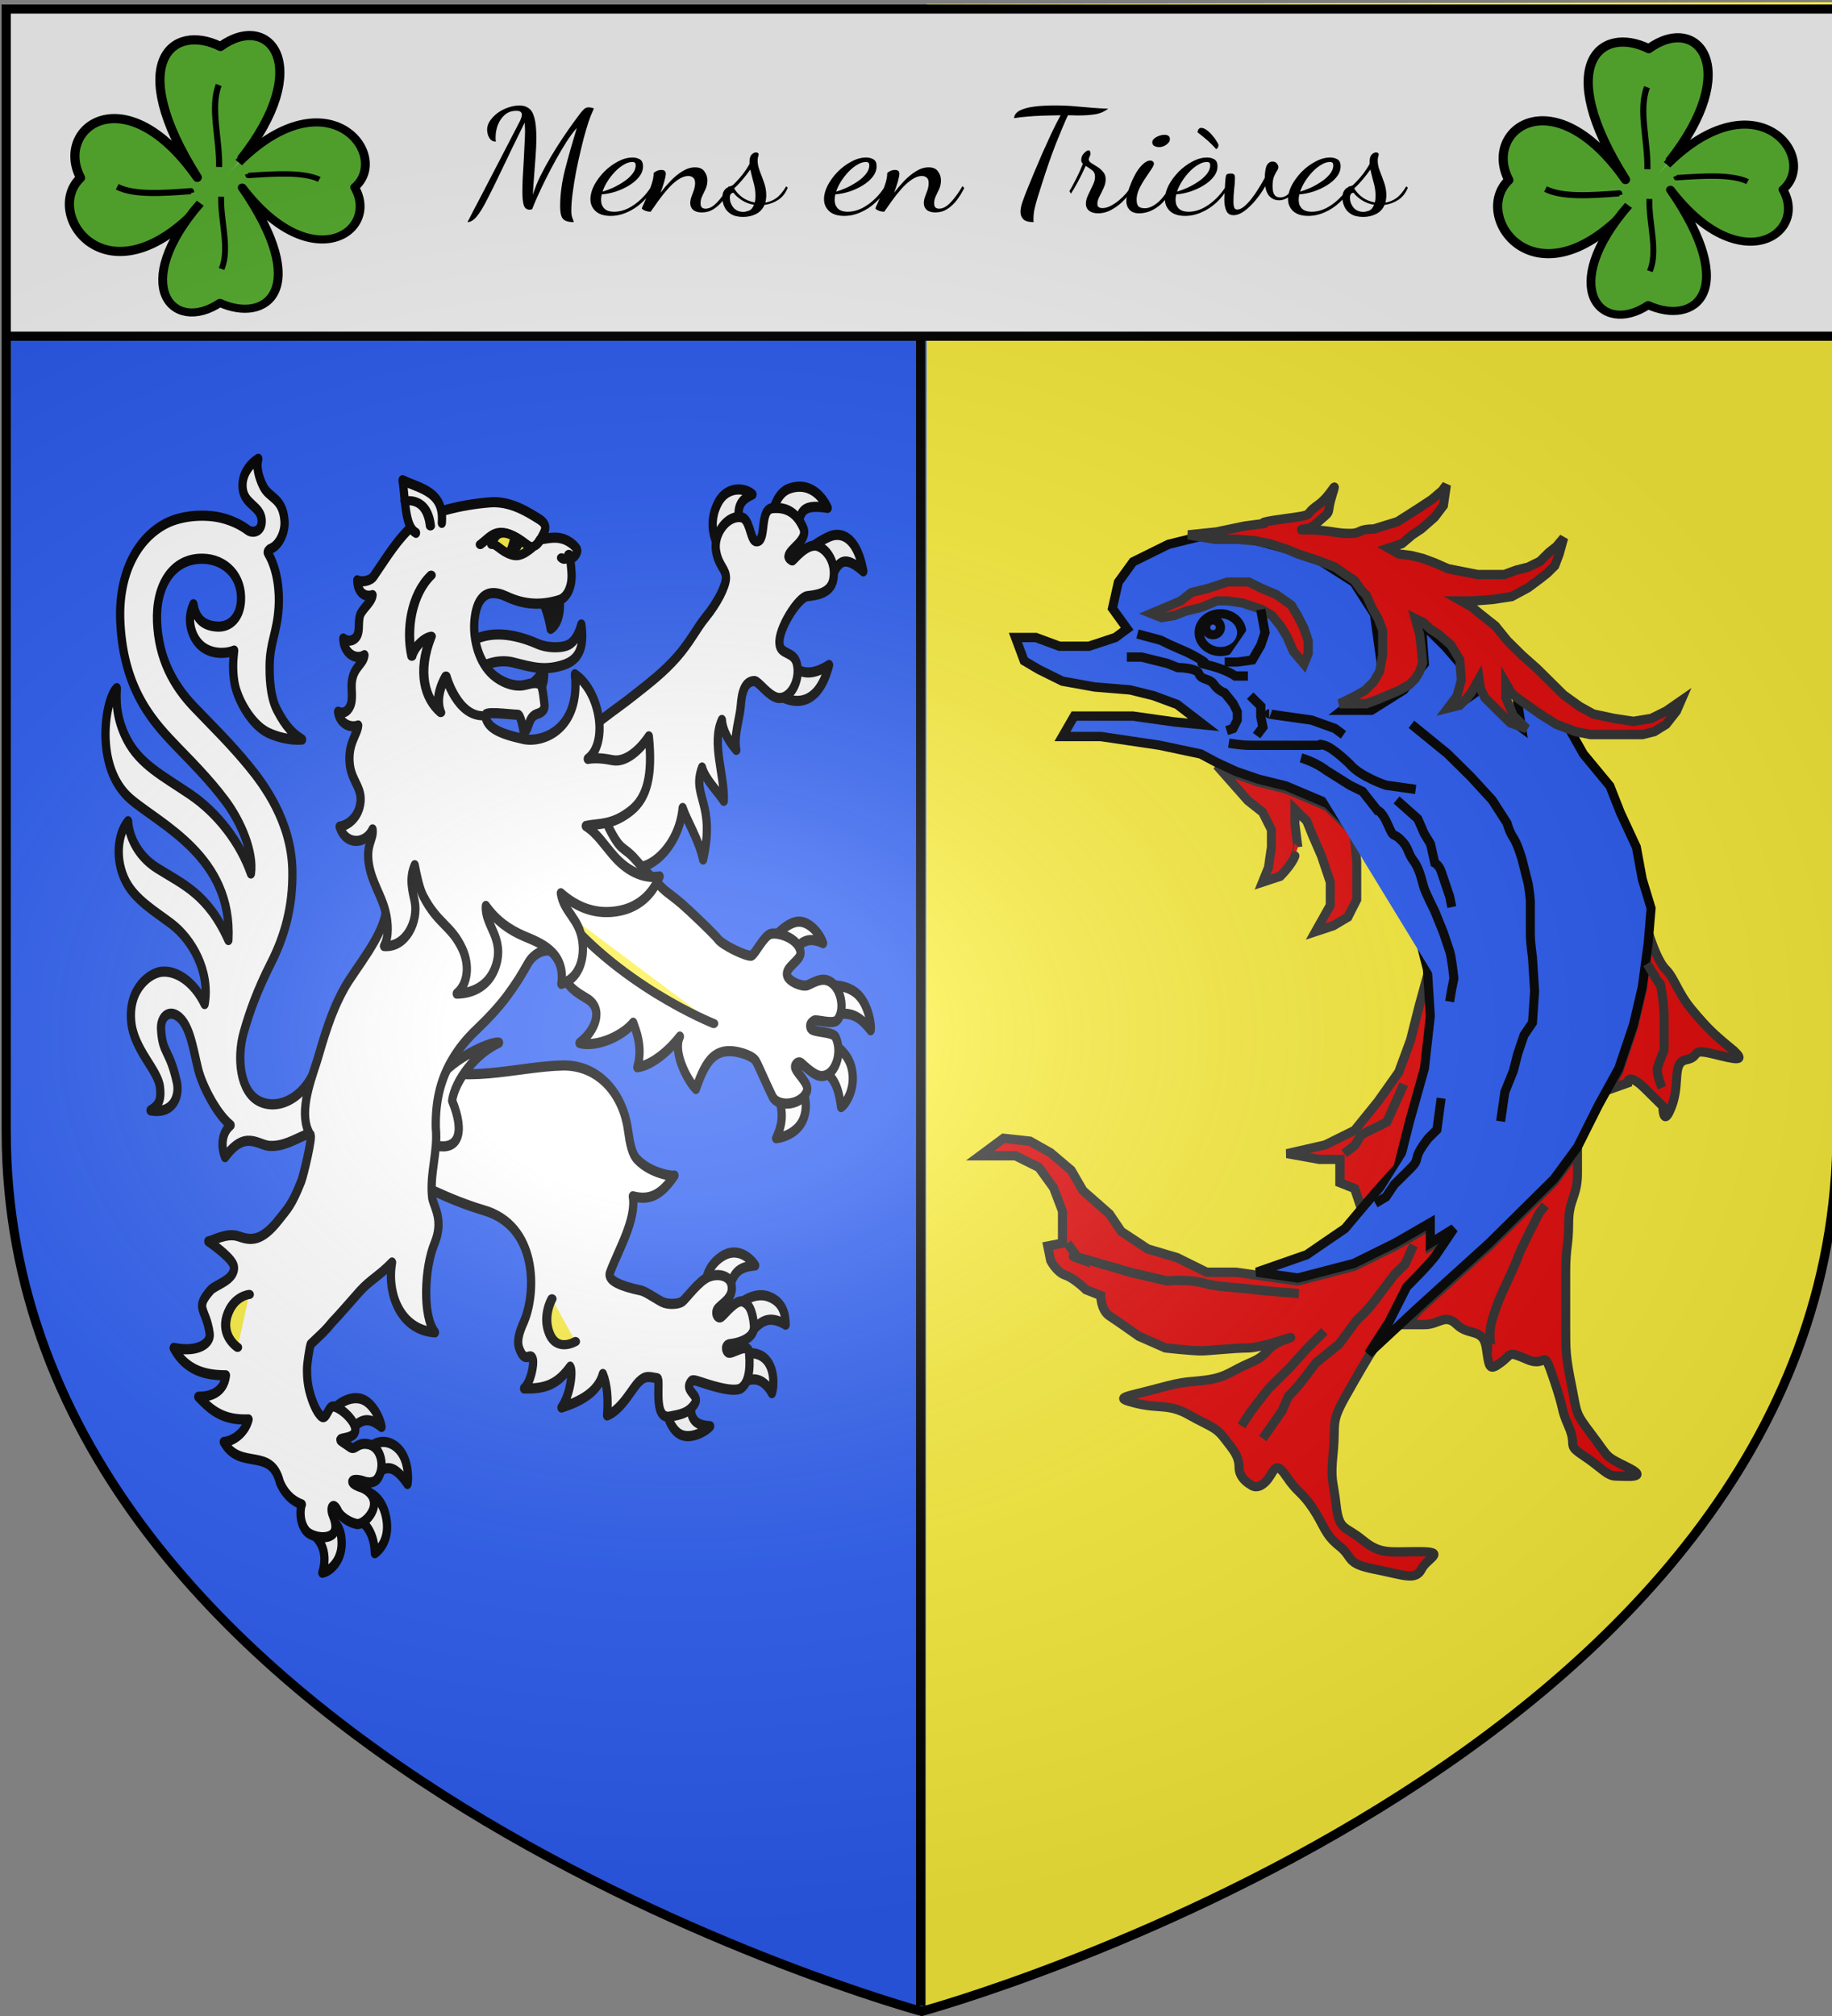 <svg xmlns="http://www.w3.org/2000/svg" xmlns:xlink="http://www.w3.org/1999/xlink" width="600" height="660"><rect width="100%" height="100%" fill="#808080" stroke="none"/><radialGradient id="c" cx="221.445" cy="226.331" r="300" gradientTransform="matrix(1.354 0 0 .977 -76.668 117.793)" gradientUnits="userSpaceOnUse"><stop offset="0" stop-color="#fff" stop-opacity=".314"/><stop offset=".19" stop-color="#fff" stop-opacity=".251"/><stop offset=".6" stop-color="#6b6b6b" stop-opacity=".125"/><stop offset="1" stop-opacity=".125"/></radialGradient><path fill="#2b5df2" fill-rule="evenodd" d="M299.157 658.49s295.638-81.384 295.638-288.214V2.938H3.518v367.338c0 206.83 295.639 288.214 295.639 288.214"/><path fill="#fcef3c" fill-rule="evenodd" d="M303.18 658.114s297.216-80.743 297.216-285.945V.722l-296.88.608z"/><path fill="none" stroke="#000" stroke-width="3.013" d="M303.296 657.544V3.268" transform="matrix(.991 0 0 1 .942 -.835)"/><path fill="#fafafa" d="M.724 2.172h601.012v107.893H.724z"/><path fill="none" stroke="#000" stroke-width="3" d="M.724 110.065H602.46"/><g stroke="#000" stroke-linecap="round" stroke-linejoin="round" stroke-width="2.911"><g fill-rule="evenodd" stroke-width="5.226"><path fill="#fafafa" d="M46.888 258.055c-7.078.065-13.599 6.952-15.11 11.055 7.646-3.036 12.88-1.623 17.317 3.024l11.34-7.975s-6.04-5.277-12.124-6.036c-.475-.06-.951-.072-1.423-.068M25.6 290.817c-3.85.02-9.909.666-14.835 3.937C3.044 299.88.887 311.525 1.64 313.86c7.605-7.9 13.356-10.241 27.452-7.281l.325-15.57s-1.506-.205-3.817-.193m3.564 28.428s-12.373 3.953-15.372 13.77c-3.198 10.47 3.476 18.717 6.552 20.34 1.365-7.325 2.979-17.823 17.36-20.715zm18.091 19.982c-2.203 4.269-6.229 10.671-3.762 18.335 3.005 9.334 14.73 11.559 18.037 11.786-5.71-9.74-3.892-16.534.713-25.957zm280.884 163.746a15.6 15.6 0 0 0-3.18.244c-7.882 1.455-12.93 10.757-13.48 14.529 7.62-4.893 12.736-5.262 20.875 3.145 2.597-3.054 6.468-7.252 10.36-11.498-1.026-1.284-7.242-6.266-14.575-6.42m-17.048 22.471c-2.325-.113-4.979.34-7.655 1.784-9.978 5.386-8.907 18.203-8.398 19.806 8.852-10.468 14.745-10.386 22.302-2.066l1.514-16.512c-.882-1.093-3.886-2.823-7.763-3.012m10.44 25.491s-10.01 1.214-12.929 13.182c-2.914 11.955 5.023 17.39 7.116 18.51.317-9.19 4.884-16.844 15.833-19.264zm22.358 13.806c-2.403 1.735-7.358 4.31-7.133 13.262.242 9.628 8.592 14.262 12.232 14.653-3.36-9.012-.091-15.69 5.806-19.773zM88.099 428.099c-7.418.029-12.699 5.551-13.315 6.63 13.628.892 14.275 6.256 17.936 15.8 5.196-3.776 9.782-7.012 12.786-8.749.263-2.202-3.022-8.701-10.74-12.187-2.36-1.066-4.59-1.503-6.667-1.494m-16.613 21.964c-1.514-.029-3.057.118-4.612.532-11.38 3.032-11.214 11.699-11.377 14.582 12.6-6.127 17.23 0 24.528 6.054l6.129-15.846c-2.25-1.57-8.106-5.197-14.668-5.322m15.725 31.597s-9.972-4.101-17.26.054c-7.858 4.48-7.252 15.023-5.761 18.644 6.678-9.775 15.414-7.895 21.938-3.301zm27.964 20.279c2.052 12.811-3.03 14.862-11.883 15.41 3.004 2.757 13.064 7.347 19.726 3.83 7.318-3.865 9.182-15.335 8.455-15.626zM46.778 34.514c-10.48-.063-16.358 7.964-17.924 10.888 18.685-2.355 16.931 3.076 20.08 14.234l16.321-6.36c-1.317-5.857-3.645-15.368-12.185-17.827-2.26-.65-4.351-.923-6.292-.935m39.25 1.435c-3.52-.157-6.993.766-9.52 2.515 7.23 2.786 11.176 5.986 7.227 17.961l13.59 9.538c3.551-4.084 7.41-13.527.718-23.527-2.864-4.28-7.49-6.284-12.015-6.487M23.584 59.294c-6.25-.345-13.847 3.492-17.31 18.708 16.592-11.887 16.36-.032 24.316 8.09l11.473-18.466s-6.14-4.59-14.418-7.518a14.7 14.7 0 0 0-4.06-.814m32.307 61.502c-7.094 10.859-16.207 11.336-27.922 5.358 7.015 22.305 24.173 22.505 40.026 10.523z" transform="matrix(-.517 0 0 .637 285.989 137.356)"/><g fill="#fff"><path d="M382.331 373.3c7.442-.313 15.484-8.55 28.26 5.766 2.658-5.36 2.391-12.272-3.506-16.42 8.678-5.633 17.994-20.177 20.61-28.905 3.41-11.373 5.568-24.666 14.59-27.956 4.787-1.746 9.269 1.694 8.857 7.579-.895 12.774-5.323 10.026-10.015 27.27-1.762 6.475 1.716 16.632 16.694 14.39-6.34-2.925-6.675-6.79-5.99-11.897 1.187-8.867 16.617-19.251 18.23-33.818 1.899-17.133-12.1-24.843-19.046-25.505-9.301-.887-20.634 4.969-27.483 16.59-3.62-16.923 8.22-33.383 21.055-41.255 10.756-6.596 22.971-12.37 28.957-21.871 6.748-10.714 5.39-24.195-1.533-30.836-.353 6.408-4.84 17.17-18.278 24.061-16.312 8.365-32.082 13.165-45.254 37.003-2.764-42.649 42.968-59.271 61.969-72.475 23.582-16.388 15.88-52.096 8.722-56.971.414 5.98.662 15.342-6.463 26.414-8.242 12.808-22.652 18.614-40.04 28.182-17.292 9.515-31.648 24.716-38.456 40.667-1.877-10.766 6.095-26.36 16.136-37.28 10.4-11.312 22.825-21.228 29.89-27.218 14.075-11.931 34.578-28.447 36.706-64.66 1.501-25.47-11.172-43.305-28.939-50.749-10.42-4.366-25.695-5.02-36.214-2.66-5.277 1.183-10.538 3.003-15.478 5.973-3.479 2.09-9.48.804-8.876-5.267.711-7.154 10.925-7.681 12.013-16.065.898-6.916-4.36-12.476-9.922-15.227 1.392 4.237-.118 9.152-3.037 14.055-3.804 6.39-12.42 5.71-13.542 17.8-.556 6.048 3.478 12.866 9.2 14.558.679.415 1.817 1.33 1.333 1.993-6.316 8.668-7.458 20.135-6.818 28.087 1.068 13.28 5.66 17.962 5.72 30.26.019 3.833.013 14.887-4.598 22.174-5.685 8.982-10.55 12.54-15.968 15.37 7.643.48 15.814-1.293 21.532-3.512 10.571-4.102 19.542-17.162 21.326-25.82 1.187-5.765.92-11.154.162-16.404 5.175 1.75 14.186 2 20.49-2.176 6.472-4.288 10.056-13.553 5.296-21.632-1.644 8.188-7.116 11.158-15.33 11.484-7.818.31-14.066-4.572-14.748-13.062-1.006-12.513 9.632-21.63 24.255-21.804 19.372-.23 29.896 13.996 28.868 32.61-1.03 18.657-10.27 32.39-23.334 43.496-11.224 9.54-23.034 18.809-34.715 30.403-9.11 9.043-27.055 28.213-27.657 53.63-.446 18.835 5.032 34.066 13.603 47.789s13.649 25.155 17.305 35.796c4.395 12.79 2.336 30.244-10.051 35.14-12.83 5.07-30.249-2.613-36.431-19.352-2.2 12.232-5.199 37.534 7.187 36.586 7.5 2.583 14.255 6.03 22.756 5.672M196.103 331.946c-23.283-.01-37.716 15.536-40.7 32.882-1.28 7.444-2.49 12.539-5.97 15.47-8.537 7.187-22.259 8.708-23.537 8.229 8.199 9.77 15.452 13.04 26.388 10.668-2.278 12.027 8.787 26.947 14.502 39.262 1.93 4.158-7.766 7.089-19.418 9.089-3.792.65-11.23 5.321-14.874 6.337-3.774 1.052-9.474.685-11.663-.668-2.262-1.398-10.425-10.6-16.626-12.637-5.77-1.896-12.994-.81-14.336 3.891-2.138 7.5 7.833 10.5 9.162 13.151 1.286 2.564-.925 4.616-2.794 3.54-2.218-1.276-9.369-9.22-13.788-7.817-3.33 1.057-6.071 4.044-6.91 12.317-.71 7.013 10.763 9.154 15.102 9.486 3.532.27 3.072 3.767.944 4.431-2.29.715-12.296-5.279-12.865-.527s-1.313 15.107 4.964 18.742c4.936 2.858 23.49-2.569 25.616-3.104 2.53-.638 5.001-1.381 5.824-.62 5.597 5.175-5.853 7.023-1.976 11.828 4.12 5.107 10.075 5.577 15.566 6.481 11.284 1.86 5.56-19.523 8.055-19.654 5.384-.748 7.493-1.571 11.833 1.932s10.861 14.336 20 17.16c-.797-8.282-.141-15.731 2.657-21.297 3.175 9.505 14.617 14.216 26.237 17.245-5.816-6.797-7.405-19.13-5.544-21.012 7.639 8.509 14.82 11.606 29.25 11.193-4.296-3.19-6.492-12.498-5.543-15.116 1.455-4.017 4.603 2.978 8.472-5.183 2.439-5.144-1.496-11.345-3.127-14.55-7.478-14.703-8.609-48.746 25.932-56.785 18.786-4.372 47.174-15.288 49.631-18.378 19.585-24.63 1.505-45.442-8.6-57.384-25.563 12.2-62.48 1.808-91.864 1.398M83.904 147.11c.545 6.226 4.57 15.216 2.84 22.667 4.486-4.241 8.605-9.602 9.114-15.384 6.781 11.934-1.857 28.584-1.2 41.575 3.468-4.504 11.874-11.138 13.765-17.133 6.82 14.756-8.732 18.096-.653 47.27 2.81-10.534 9.948-19.245 12.95-26.467 2.303 20.05 21.567 33.29 32.422 29.968 24.89 32.457 54.863 19.82 53.416-15.485 0 0-23.528-52.048-29.613-56.539-6.607-4.876-15.012-9.279-24.598-15.397-10.819-6.906-19.698-12.45-28.088-20.212-8.39-7.761-12.429-14.725-17.924-20.174-7.736-7.673-12.874-16.193-13.038-20.15-.202-4.84 4.487-6.138 6.226-13.826 2.069-9.147-7.332-18.958-16.076-17.598-4.985.775-5.52 10.05-8.21 11.917-.635.44-1.395.593-2.37.308-5.112-1.495-.905-16.353-9.165-16.94-8.26-.588-14.843 1.925-19.307 10.025-3.589 6.512 8.85 10.954 9.318 14.78.105.857-1.698 2.1-2.571 2.079-.576-.014-9.467-9.6-16.424-7.281-5.42 1.807-11.3 8.162-9.446 16.976 1.603 7.621 11.693 8.165 16.537 8.683 5.745.614 18.588 17.01 17.551 24.397-.317 5.955-9.166 3.612-11.027 10.44-2.387 8.755 4.462 18.567 12.167 17.401 5.766-.872 11.957-8.378 14.579-8.623 6.355-.036 8.22 5.81 8.825 12.723" transform="matrix(-.517 0 0 .637 285.989 137.356)"/><path d="M237.044 320.237c15.17 5.7 28.04 19.75 29.703 29.85-8.741 17.425-2.974 25.216 9.52 23.13 10.195-1.695 10.212-9.836 7.526-19.229-2.396-8.38-6.042-14.04-13.804-20.033-10.136-7.826-28.588-14.485-32.945-13.718" transform="matrix(-.517 0 0 .637 285.989 137.356)"/><path d="M375.922 546.089c5.58-18.318 25.271-5.711 35.488-20.634-6.208-.403-13.619-4.9-15.697-11.57 16.194.485 23.507-4.59 31.83-11.659-6.52.039-16.144-1.588-17.51-11.004 7.798-.154 24.129-.222 33.104-14.12-15.834 2.643-23.538-2.616-22.809-7.163 2.157-13.442 10.013-12.719-.644-22.555-2.995-2.763-15.713-5.23-14.677-12.073.55-3.63 11.063-10.13 16.184-12.959-3.28-.36-11.593-4.683-19.184-2.562-7.59 2.12-14.357 3.064-25.693-8.743-5.212-5.452-7.78-6.892-14.027-19.677-1.256-2.57-7.769-24.285-5.592-23.888 7.418-10.166.504-25.852-4.219-37.517-4.6-12.443-8.67-25.015-17.657-38.043-6.903-10.007-25.298-27.111-26.286-40.506-1.291-17.362-1.62-35.897-.546-44.927 2.94-24.745 3.977-29.446-19.459-37.412-13.854-4.71-61.978-17.066-84.759 8.136-11.64 12.877-24.168 12.014-34.292 29.21s-10.353 11.724-19.122 19.929-16.707 14.572-19.218 16.2c-5.023 3.255-6.792 3.905-15.243 10.326-8.451 6.42-15.999 12.42-17.408 13.996-2.817 3.15-17.899 9.072-21.26 8.688-2.074-.237-7.977-10.423-12.405-11.247-5.55-1.033-18.62 2.881-18.775 9.934-.082 3.778 10.074 7.365 8.468 11.601-1.094 2.883-9.095 5.737-12.644 4.92-2.028-.466-7.881-3.868-12.687-2.578-8.98 2.412-11.717 15.377-6.396 20.43 2.705 2.568 13.235-.584 14.817.336 1.792 1.043 2.94 1.863 1.979 3.89-1.043 2.199-14.078 1.612-15.722 4.475-5.598 9.751 2.37 23.655 12.56 19.224 3.424-1.489 6.698-3.987 8.99-5.653 2.033-1.478 3.927.377 4.132 1.493.468 2.539-8.933 8.477-7.676 12.329 2.42 7.408 18.165 9.34 21.994 3.156 2.972-4.8 9.018-16.182 10.155-17.728.568-.772 1.451-2.503 8.496-4.388 17.577-4.23 23.447 3.423 29.831 18.287 5.722-4.834 14.75-19.112 10.134-26.93 6.532 6.91 17.523 14.78 26.97 15.77-3.804-10.48 1.098-19.305 2.608-22.895 6.037 6.26 22.337 12.927 34.007 10.435-10.038-6.285-15.766-17.636-4.527-22.934s14.103-8.351 16.684-18.306c2.58-9.954 15.505-6.837 20.41.193s6.87 9.629 12.56 16.033c6.123 6.89 14.358 13.669 19.744 17.836 6.085 4.709 11.748 9.867 16.861 17.312 6.55 9.537 9.636 20.33 9.294 33.453-1.494 12.645 4.15 23.826 2.258 36.145-1.135 4.678-7.466 11.45-1.348 23.441s7.835 36.76-.37 45.53c21.615-1.08 30.63-19.66 27.177-35.895 8.249 7.008 13.866 8.875 20.558 14.897 2.536 2.281 14.023 13.07 16.895 15.327 5.855 5.72 5.063 4.72 14.1 11.784.647 1.278 2.292 10.003 2.285 12.252-.002.65.356 5.85-1.49 11.82-1.632 5.28-4.657 11.193-7.759 13.108-3.193 1.97-4.086-5.846-7.76-5.216-4.862.833-14.758 8.121-13.438 12.81 1.284 4.562 12.62 2.841 8.445 5.151l-5.338 2.953c-3.282 1.816-4.358-2.616-11.303-1.545-8.534 1.315-10.823 11.85-6.16 17.555 3.067 3.754 9.627 1.383 9.627 1.383 7.288-1.682 9.789.936.595 3.321 0 0-8.872 2.485-7.764 9.52.755 4.799 7.398 9.867 11.014 9.256 4.8-.812 10.175-3.852 11.738-6.584 2.934-5.125 5.36-2.045 3.296 2.034-1.173 2.318-3.193 7.268.107 9.776 4.023 3.057 13.677 1.311 16.689-1.602 4.61-4.462 3.946-11.596 2.818-13.636 7.645-2.36 11.705-7.119 13.962-11.506" transform="matrix(-.517 0 0 .637 285.989 137.356)"/></g></g><path fill="#fcef3c" d="M-656.62 73.328s31.035-12.241 50.765-38.033m96.747 124.141s5.038.436 7.037 6.74c2.085 6.574-3.304 10.075-3.304 10.075m-99.877-15.424s3.148 5.412.759 11.115c-2.492 5.947-8.215 2.457-8.215 2.457" transform="matrix(-1.031 0 0 1.03 -443.239 259.557)"/><g fill-rule="evenodd" stroke-width="5.226"><path fill="#fafafa" d="M273.66 136.906c-8.25-2.07-16.208-4.053-22.756-8.231-6.099-3.892-15.296-5.364-22.744-3.856-11.98 2.426-19.722 4.497-31.895 1.303-10.251-2.69-13.308-9.414-11.365-20.786 2.137 6.624 5.754 9.822 9.21 10.82 4.448 1.282 12.387 1.294 18.594-.91 32.133-11.41 53.155-1.798 60.955 21.66" transform="matrix(-.517 0 0 .637 285.989 137.356)"/><path d="M199.118 91.339c-1.319 3.182-1.1 13.083 5.221 16.23 1.002-5.622 3.734-12.134 5.763-15.455zm9.597 36.752c-.803 3.456.182 7.853 1.768 10.547l7.609-1.748c-3.878-2.126-7.325-5.275-9.377-8.8" transform="matrix(-.517 0 0 .637 285.989 137.356)"/><g fill="#fff"><path d="M309.888 270.586c-3.195-4.782-2.704-11.997-.842-17.947 2.54-8.112 8.446-14.733 10.357-23.736 2.226-10.532-3.086-13.076-2.255-18.269 4.392 7.821 17.058 8.42 20.869-1.415-5.635-.797-10.727-4.54-12.543-9.818-3.27-9.503 4.798-12.79 6.102-21.995 1.54-10.86-4.896-15.591-5.307-20.189 5.4 1.648 11.955-1.382 12.738-7.06-2.867 1.064-5.806.325-7.614-2.833-2.168-3.787-.432-8.772-1.16-12.888-1.354-7.644-7.195-8.582-7.944-13.342 5.693 2.88 13.276-1.263 13.414-8.57-2.11 1.37-4.846 1.552-7.12.136-4.087-2.547-1.907-7.433-3.432-11.91-1.104-3.241-7.634-6.98-7.999-10.522 4.92 1.34 9.611-1.548 9.698-7.598-2.565 1.141-8.37.313-10.29-1.958-8.983-10.629-15.304-19.424-25.893-26.903-8.586-6.062-30.78-10.193-47.98-11.225-12.675-.762-23.441 4.718-31.218 8.704-6.778 3.474-2.548 6.991-.786 10.31-5.794-.714-10.743-1.708-16.223.423-3.162 1.23-7.285 3.912-6.951 5.69.193 1.029 2.444 4.37 4.366 3.148-.125 3.987-.918 6.251-.8 10.388.157 5.44 3.269 10.422 7.697 11.55 11.742 2.994 22.517 2.379 33.333-1.75 14.645-5.591 19.257 2.699 20.426 11.64 1.177 9.016-1.788 20.185-9.898 27.172-4.21 3.627-11.934 7.207-19.445 6.872-4.216-.188-8.286-2.287-11.981-.666-1.884.826-2.373 7.027-2.94 10.422-.444 2.65 1.593 4.105 4.408 4.79 6.524 1.585 4.833 8.395 8.725 9.48.26-1.78 1.989-8.936 3.59-8.982 6.44-.186 21.242-2.018 20.785.417-1.154 6.122-8.153 9.123-24.064 12.002-12.343 2.233-36.22-4.954-32.747-33.23-16.14 8.809-21.259 35.322-8.136 43.482-4.722-.644-9.944-.287-15.663.65-8.497 1.393-17.55-5.503-23.03-12.237-2.527 20.13 1.093 31.523 11.26 38.128 12.08 7.85 20.477 6.465 28.672 7.942-6.893 3.505-11.85 9.94-18.16 15.72-7.089 6.495-17.348 11.689-28.612 10.186 4.712 9.714 13.796 15.68 24.862 17.576 14.93 2.56 27.363-1.49 37.73-8.936-1.775 9.569-11.658 12.92-13.611 24.486-1.745 10.335 2.894 19.643 13.274 22.128-2.802-16.579 13.842-21.139 23.673-24.564 9.304-3.242 17.413-7.829 24.146-15.507.958 9.798-12.12 16.559-6.214 30.972 3.97 9.693 13.87 14.01 24.677 14.1-6.886-4.72-8.445-14.35-3.59-22.882 6.974-12.252 15.569-12.828 24.677-27.061 2.416-3.776 4.131-10.055 5.513-16.062 3.702 6.857 1.437 13.038.06 18.482-2.587 10.226 5.497 23.98 19.396 23.059" transform="matrix(-.517 0 0 .637 285.989 137.356)"/><path d="M273.277 53.096c-1.555-16.248 13.462-17.456 24.882-21.93-1.874 10.357-1.415 23.938-8.518 27.062" transform="matrix(-.517 0 0 .637 285.989 137.356)"/></g></g><path fill="#fff" d="M-558.575-92.725s-6.965-1.73-8.06 7.881m-43.977 9.063s.883 2.577 2.33 1.09m6.709-5.868c2.398 4.223 4.197 1.655 6.265.272 7.531-5.037 9.071-1.401 12.828 1.368m-1.492 54.405c8.76.685 12.392-12.602 12.392-12.602s3.963 6.388 1.672 11.596c4.917-4.262 7.618-12.777 3.005-24.251 2.859.539 5.693 4.232 6.162 6.35 1.86-8.272.232-19.584-6.137-25.748" transform="matrix(-1.031 0 0 1.03 -443.239 259.557)"/><path fill="#fcef3c" d="M-598.801-77.843c2.338 1.915 4.093 2.95 6.307 2.24 3.57-1.144 4.734-3.586 6.382-3.35-1.372-5.568-5.808-3.652-9.196-1.334-1.514 1.035-2.487 1.872-3.493 2.444" transform="matrix(-1.031 0 0 1.03 -443.239 259.557)"/><path fill-rule="evenodd" d="M-593.34-81.193c-.296.219.477 2.48 1.133 4.383-.593-.038-2.322-1.087-2.473-3.281.415-1.415 1.34-1.102 1.34-1.102" transform="matrix(-1.031 0 0 1.03 -443.239 259.557)"/></g><g id="a" fill="none" stroke="#000" stroke-linejoin="round" stroke-width="2.711"><path fill="#5ab532" stroke-width="5.295" d="M-288.454 169.515c-55.183-40.882-38.358-78.819-5.612-66.221 23.234-20.51 55.851-5.607 32.55 69.588 24.654-68.121 72.354-49.193 65.122-17.224 26.695 14.306 4.33 76.077-62.854 33.672" transform="matrix(-.548 .147 .147 .547 -104.128 1.944)"/><path stroke-width="3.53" d="M-215.499 166.148c-8.01 7.218-24.114 10.39-40.406 13.468v1.123M-287.332 124.54c8.388 11.44 7.504 30.566 12.074 45.825" transform="matrix(-.548 .147 .147 .547 -104.128 1.944)"/><path fill="#5ab532" stroke-width="5.295" d="M-288.454 169.515c-55.183-40.882-38.358-78.819-5.612-66.221 23.234-20.51 55.851-5.607 32.55 69.588 24.654-68.121 72.354-49.193 65.122-17.224 26.695 14.306 4.33 76.077-62.854 33.672" transform="matrix(.528 -.129 -.142 -.482 241.958 111.016)"/><path stroke-width="3.53" d="M-215.499 166.148c-8.01 7.218-24.114 10.39-40.406 13.468v1.123M-287.332 124.54c8.388 11.44 7.504 30.566 12.074 45.825" transform="matrix(.528 -.129 -.142 -.482 241.958 111.016)"/></g><use xlink:href="#a" transform="translate(467.775 .724)"/><g stroke-width="2.352"><path fill="#e20909" stroke="#313131" d="M838.512 209.26c-7.687 0-9.995.735-14.606-2.94-4.613-3.678-6.15-2.207-6.918-8.819s-1.536-5.876-.768-13.224c.768-7.351-.77-7.348 3.075-13.963 3.844-6.612 6.15-10.289 6.15-10.289l5.382-8.083 4.612-8.82s6.151-5.876 7.688-8.083c1.538-2.203 4.612-6.612 4.612-6.612l-6.149 3.677v-5.145l-1.933 1.079-7.29 4.066-10.764 5.144-14.607 3.673-10.763-1.468-5.381-.736h-7.687l-7.686-3.673-7.689-2.203-6.917-4.412-3.074-4.409-6.919-5.88-3.075-5.144-5.381-4.409-5.382-2.939-6.918-.736-6.15 4.413h9.265l6.11 2.939 3.845 5.144 2.305 5.877v8.085l-3.845.735.768 3.673s1.537 2.94 3.844 3.677c2.307.736 5.382 3.676 5.382 3.676l3.846 1.468s-.002 3.677 2.305 5.145c2.305 1.467 7.686 5.142 7.686 5.142l6.92 2.94s6.918.737 9.223.737c2.307 0 8.456-.736 12.3-.736s14.824-3.934 9.995-2.204c-6.15 2.204-3.844 3.673-9.223 5.877-5.382 2.207-6.151 3.676-11.533 4.412-5.381.73-4.614-.004-13.068 2.204-8.456 2.203-11.533 2.203-5.381 3.673 6.149 1.47 8.456 0 13.837 2.939s6.919 2.942 9.224 5.88c2.305 2.939 3.844 4.408 3.844 7.347s3.075 4.409 3.075 4.409 1.537 1.471 3.844-.732 2.305-5.88 5.381-1.473c3.075 4.414 3.845 3.678 6.92 8.085s3.074 6.612 6.916 9.553c3.846 2.939 1.54 4.412 9.226 5.88 7.686 1.471 10.761 2.939 12.298 0s6.917-4.418-.771-4.418z" transform="matrix(1.254 0 0 1.297 -586.9 236.589)"/><path fill="#e20909" stroke="#313131" d="M893.093 187.946c-6.151-2.939-4.614-2.203-9.226-8.083-4.612-5.876-3.844-5.144-5.382-12.492s-1.537-8.82-1.537-14.696v-13.963c0-6.612.77-6.612.77-12.492s2.305-6.612 2.305-12.492v-5.88l-6.15 8.083-7.688 7.348-9.224 8.82-18.45 16.162-3.074 3.679h4.614c3.844 0 5.381-2.94 8.456 0s6.917.735 7.687 5.88c.767 5.144.77 5.876 3.844 3.673s1.537-2.938 6.919-.734 3.844-3.675 6.918 5.146c3.075 8.817 1.536 6.61 3.845 11.756 2.305 5.145-.768 4.409 3.844 7.348 4.614 2.94 6.149 5.143 8.456 5.143 2.303-.004 9.222.733 3.073-2.206zM920 82.125c-4.614-3.673-6.151-5.146-9.995-9.553-3.844-4.409-4.612-8.085-6.919-10.289-2.305-2.203-4.358-8.792-4.358-8.792l-.254 2.912-1.537 11.024-2.307 9.552-3.844 11.026-2.65 4.642 4.957-1.701s0-2.94 4.611 1.467l4.614 4.413s-.002 5.88 2.305 0c2.305-5.88 0-11.025 3.844-11.76 3.845-.736.768-2.94 6.92-1.468 6.148 1.468 9.225 2.203 4.613-1.473z" transform="matrix(1.254 0 0 1.297 -586.9 236.589)"/><path fill="#e20909" stroke="#313131" stroke-width="1.288" d="m493.675 544.687-3.292 4.115-4.116 2.058-5.35 1.235 4.526.822h2.881v3.293l2.059.824.822 2.469 2.059-1.236 3.292-3.704 1.646-6.584 2.058-7.408.823-7.408-.412-6.586-1.234 4.528-1.235 4.939-1.646 4.527z" transform="matrix(2.343 0 0 2.317 -705.308 -901.53)"/><path fill="#e20909" stroke="#313131" d="m814.68 21.132-10.762-4.414-7.227-1.725-5.843-1.946-2.509-1.123-2.506-1.12 8.09 8.855 3.844 2.94 2.307 4.413v4.409l-.77 5.144-1.537 3.673 4.614-1.468s3.074-2.939 3.844-5.144.767-2.203.767-2.203l-.767-5.88V21.87l3.074 2.937 1.538 3.677 2.305 5.144 2.305 6.612v5.88l-3.844 6.614 4.613-1.47 3.844-2.203 2.306-4.409v-9.556l-.768-7.348z" transform="matrix(1.254 0 0 1.297 -586.9 236.589)"/><path fill="#2b5df2" stroke="#000" d="M745.493 3.496h9.995l15.373 2.203 10.763 2.204 4.21 2.17 5.016 2.238 5.843 1.948 7.227 1.729 10.763 4.409 6.919 6.615 8.454 9.553 8.456 16.9 2.305 8.82.77 11.756-1.538 13.228-3.844 13.226-3.075 11.762-6.149 6.61-7.688 8.82-9.994 6.613-13.07 4.409 10.763 1.47 14.608-3.677 10.763-5.143 7.29-4.062 1.933-1.08v5.144l6.15-3.673s-3.075 4.405-4.612 6.612c-1.538 2.202-7.689 8.081-7.689 8.081l-4.612 8.818-5.381 8.083 13.068-11.756 18.45-16.169 9.223-8.817 7.689-7.351 6.149-8.082 5.477-10.576 5.286-9.266 3.844-11.02 2.307-9.557 1.537-11.02.768-8.82-2.305-7.347-1.537-8.084-4.18-8.7-2.74-6.733-6.918-8.083-3.844-6.612-7.687-4.412-6.15-5.145 1.537 9.557-6.15-4.412L855.42-9l-5.381 3.673v-8.817l-4.612-5.144-6.151-5.882.77 10.29-5.382 6.612-8.456 5.145h-7.687l10.763-8.084-2.305-16.165-5.381-8.083-10.763-6.616-13.838-3.673-11.532-2.203-12.3 2.939-9.224 4.409-3.845 5.144-1.537 6.612 3.844 5.144-3.074 2.204-6.92 2.207h-7.686l-6.15-2.207h-5.341l2.266 5.88 3.846 2.201 6.149 2.941 8.456 1.471 9.224.733 6.149 1.47 6.151 2.204L782.392.55l-7.689-.736-10.762-1.468h-15.373z" transform="matrix(1.254 0 0 1.297 -586.9 236.589)"/><path fill="#e20909" stroke="#313131" d="m778.325-47.397 7.367-.743 7.368-1.482 5.814-.743s-3.875 0 4.653-1.112c8.53-1.11 4.652-.74 8.53-3.334s5.43-7.414 3.877-2.595c-1.55 4.82 0 3.704-2.714 5.929s-2.325 2.225-4.653 2.594c-2.325.373.777.004 4.653.373 3.878.37 4.265.74 7.367.74 3.1 0 1.94-1.113 6.204-1.113l6.203-1.852 5.428-3.337 3.49-2.221 2.714-2.225L845.787-60l-.775 5.189-2.325 2.964-3.492 2.964-2.325 1.486-2.714 2.221-3.49 1.11 2.715 1.485 3.102.37 3.101.742 3.103 1.112 3.489 1.482 3.878.743 3.876.74h6.978l3.103-1.113 3.1-.74 3.103-1.481 2.326-2.227 1.939-1.482 1.939-2.223-1.164 4.077-1.162 2.964-1.939 1.855-1.939 1.482-3.102 2.225-4.265 2.221-5.04.743-5.04.37h-3.102l2.714 1.481 2.326 1.856 3.878 2.964 3.1 3.707 3.878 3.707 3.878 3.333 4.265 4.077 2.714 2.594 4.264 2.963 3.49 1.855L889.6-1.07l5.04.74 4.652-.74 3.878-1.857 3.876-2.593-1.162 2.593-2.714 3.34-3.103 1.85-3.1.744h-13.571l-3.878-.743-5.04-1.852-4.264-2.596L867.5-4.04l-2.714-1.85-1.939-1.482-1.55-2.595v3.707l1.163 2.595.776 1.85 1.939 1.857 1.55 1.482L862.46.043l-2.714-2.597-3.877-3.705-1.164-2.225-.387-2.594-1.939 3.337-1.163 1.482-1.94 1.852-3.1.743 2.325-2.968 1.164-4.077-.388-5.189-2.326-3.703-3.1-2.596-2.328-1.482-1.55-1.484-2.326-1.109 1.162 4.075.388 3.335.387 3.707-.775 2.225-1.162 1.852-1.552 1.482-2.714 1.482-2.714 1.112-2.715 1.113-3.1 1.112h-6.979l3.876-1.855 2.714-1.482 2.328-2.221 1.55-2.595.775-4.076v-6.304l-1.164-2.962-1.55-2.594-1.55-3.338-1.164-1.112-1.939-2.594-2.325-1.483-2.715-1.851-3.876-1.482-5.816-1.855-2.714-1.115-4.653-1.48-3.876-.74-4.653-.372h-5.815z" transform="matrix(1.254 0 0 1.297 -586.9 236.589)"/><path fill="#e20909" stroke="#313131" stroke-width="1.288" d="m483.89 481.419-.594 1.486-1.484-1.783-.891-2.078-.891-1.484-1.188-1.485-1.485-.89-2.671-.891-2.08-.297h-1.484l-2.078.891-2.376.592-1.484.595-1.783.297-1.484-.594 2.079-.89 2.078-.891 1.485-1.187 2.376-.594 2.671-.891h2.97l1.781.891 2.08.889 2.078 1.486.89 1.484.891 1.78.594 1.783z" transform="matrix(2.343 0 0 2.317 -705.308 -901.53)"/><g fill="#2b5df2" stroke="#000" transform="matrix(1.254 0 0 1.297 -586.9 236.589)"><ellipse cx="471.716" cy="478.45" stroke-width="1.288" rx="2.97" ry="2.672" transform="matrix(1.868 0 0 1.786 -94.399 -877.238)"/><circle cx="470.677" cy="477.708" r="1.039" stroke-width="1.288" transform="matrix(1.868 0 0 1.786 -94.399 -877.238)"/><path stroke-width="1.288" d="m477.357 475.185.594 3.265-.594 1.78-1.187 2.082-2.078.295h-1.782" transform="matrix(1.868 0 0 1.786 -94.399 -877.238)"/><path d="m836.648.41 9.429 7.425 6.102 5.832 5.546 5.835 3.884 5.832s.554 2.121 1.664 3.71c1.11 1.59 2.22 5.302 2.22 5.302l1.663 6.364s.557 3.176.557 4.77v7.952c0 2.12.555 5.835.555 5.835l.555 8.482-.555 7.955-2.22 3.18-1.664 4.771-1.11 4.24-2.218 5.306-1.11 7.42M832.766 19.5l5.546 4.771 1.666 3.71 1.664 2.649 1.11 4.773s1.11.53 1.664 2.121l2.22 6.364.554 2.65M762.327-16.553h3.881l6.656 1.591 2.772 1.06s4.99 0 5.545 1.592c.557 1.59 2.772 1.055 3.884 2.65 1.11 1.59 2.772 2.12 2.772 2.12l2.219 2.65 1.111 2.12v2.121l-1.111 2.124-1.664.53M765.1-22.388l6.101 1.59 2.22 1.06 4.99 2.121s2.22 1.064 3.884 2.121c1.664 1.063-2.774 0 1.664 1.063 4.436 1.06 6.655 2.65 6.655 2.65h3.33"/><path stroke-width="1.288" d="m475.873 487.357 1.484 1.486v1.484l.297 1.486-.89 1.188" transform="matrix(1.868 0 0 1.786 -94.399 -877.238)"/><path d="M799.487-2.241s-.555 0 3.329.53l7.765 1.06 6.1 2.124 2.22 1.59M788.948 5.183s3.327.53 5.548.53h17.749c1.664 0-.557-.53 1.664 0s6.656 4.772 6.656 4.772c2.772 3.18 9.43 5.301 9.43 5.301l7.762 1.06M844.414 94.788l-1.11 7.951-2.218 2.122s-2.22 2.65-2.774 4.24c-.555 1.59.002 1.595-2.22 3.715l-3.88 3.71-2.22 3.18-2.774 1.591"/></g><path fill="none" stroke="#313131" stroke-width="1.288" d="m497.252 542.29-1.188 2.674-1.187 2.672-3.564 1.781-.89 1.483-1.485 1.189" transform="matrix(2.343 0 0 2.317 -705.308 -901.53)"/><path fill="none" stroke="#313131" d="m898.214 60.855 3.327 5.301s0-1.59.555 2.12c.555 3.712.555 5.833.555 5.833v8.485s-1.11 2.65-1.665 4.241 1.11 5.302 1.11 5.302M746.797 131.37l2.852 3.862s-5.071-1.743 4.358.91l9.43 2.65 9.428 2.122s5.546-.53 9.43.53c3.881 1.06 8.318 1.06 12.756 1.591 4.436.53 12.201 1.059 12.201 1.059" transform="matrix(1.254 0 0 1.297 -586.9 236.589)"/><path fill="#e20909" stroke="#313131" d="M792.279 177.495s1.662-2.648 3.327-4.769a236 236 0 0 1 3.881-4.771l5.548-5.305 4.436-4.771 4.438-4.241" transform="matrix(1.254 0 0 1.297 -586.9 236.589)"/><path fill="none" stroke="#313131" d="m797.823 180.679 4.993-6.89 1.664-3.711s2.22-2.123 3.882-4.244c1.662-2.122 3.328-4.241 3.328-4.241l6.1-4.771 4.44-5.832s.552-.53 2.218-2.121c1.665-1.595 2.772-3.184 4.437-5.305l3.328-4.241 2.772-2.65 2.22-4.771M857.725 157.88s-.555 0-.555-3.71 3.33-10.605 3.33-10.605 3.326-6.89 3.88-8.481 3.33-6.894 3.33-6.894l2.218-4.241 1.665-2.122" transform="matrix(1.254 0 0 1.297 -586.9 236.589)"/><path fill="#2b5df2" stroke="#000" d="M807.807 8.896c3.883 1.06 6.655 3.18 6.655 3.18l6.103 3.71 3.327 1.591 3.881 4.773s1.112 0 2.774 3.712c1.664 3.71 1.108 1.591 3.327 3.71 2.219 2.122 1.664 3.18 3.327 5.3 1.664 2.122 2.219 5.307 2.773 6.896s2.772 5.83 2.772 5.83l2.22 5.304 1.664 4.774c.555 1.591 1.11 6.89 1.11 6.89l-.555 2.65-.555 3.18" transform="matrix(1.254 0 0 1.297 -586.9 236.589)"/></g><path d="M153.104 72.728q.327-.662 1.798-3.502 1.471-2.793 3.815-7.289 2.397-4.543 5.34-10.27 2.997-5.775 6.32-12.211.164-.332.328-.852.218-.568.218-1.089 0-.52-.382-.852-.327-.378-1.471-.378-2.289 0-3.814 1.372-1.472 1.325-2.235 3.313-.708 1.988-.708 3.929v.804l.109.663q-1.035 0-1.69-.615-.599-.663-.926-1.562-.272-.947-.272-1.704 0-1.562.98-2.982.982-1.42 2.507-2.556 1.58-1.136 3.433-1.751 1.908-.663 3.706-.663t2.997.9q1.253.852 1.852 3.123.654 2.272.654 6.58 0 2.934-.272 6.247-.218 3.313-.49 6.531-.273 3.219-.382 5.869.872-2.887 2.452-6.153 1.635-3.266 3.542-6.484 1.962-3.266 3.869-6.105t3.433-4.923 2.234-3.029q.763-.946 1.308-1.42.545-.52 1.417-.52.763 0 1.743.331-.381.852-1.09 2.556-.653 1.656-1.362 4.07-.872 2.887-1.743 6.579-.872 3.644-1.635 7.43-.709 3.787-1.144 7.147-.436 3.313-.436 5.585 0 1.042.109 1.61.109.567.272.993.218.474.436 1.278-1.853 0-2.834-.52-.98-.521-1.307-1.704-.327-1.136-.327-3.077 0-5.632 1.634-12.069 1.69-6.484 3.815-13.441-1.58 1.751-3.324 4.449-1.69 2.65-3.433 5.774-1.69 3.076-3.27 6.2-1.525 3.077-2.724 5.727t-1.853 4.402q-.327.094-.436.142t-.381.047q-1.472 0-1.962-1.515-.436-1.514-.436-4.26 0-1.94.11-4.59.163-2.698.326-5.538t.272-5.443q.164-2.65.164-4.543 0-.947-.055-1.562 0-.615-.054-1.089-4.36 8.804-7.302 15.051-2.942 6.2-4.959 10.081-1.961 3.881-3.487 5.68t-2.997 1.798m46.917-2.035q-3.324 0-5.013-1.61-1.635-1.56-1.635-3.88 0-2.13 1.199-4.496 1.253-2.367 3.27-4.45 2.07-2.082 4.522-3.36 2.452-1.325 4.85-1.325 1.253 0 2.289.568 1.09.568 1.09 2.32 0 1.798-1.254 3.407-1.199 1.562-3.215 2.792-1.962 1.23-4.36 2.035-2.342.758-4.685.947-.11.473-.164.9-.054.425-.054.804 0 .71.163 1.42.218.71.708 1.325.49.568 1.308.9.872.33 2.125.33 2.344 0 4.632-1.135 2.289-1.184 4.25-3.077 1.962-1.893 3.325-4.165l.653.426q-1.47 2.84-3.76 4.922-2.234 2.083-4.904 3.219-2.615 1.183-5.34 1.183m-2.67-7.951q1.471-.426 3.324-1.23 1.853-.853 3.542-1.989 1.744-1.136 2.834-2.508 1.144-1.373 1.144-2.887 0-.52-.218-.805-.218-.284-.926-.284-1.308 0-2.78.9-1.47.851-2.833 2.271-1.362 1.42-2.452 3.124t-1.635 3.408m32.532 6.815q-1.908 0-2.889-.852-.926-.852-.926-2.177 0-.994.382-2.082.435-1.089.817-2.225.381-1.183.381-2.272 0-1.325-.654-1.798-.599-.52-1.525-.52-1.69 0-3.433 1.23-1.744 1.183-3.379 3.076-1.635 1.846-3.051 3.834t-2.507 3.55q-.872 0-1.635-.284-.817-.237-1.253-.758 0-.236.6-1.467.544-1.23 1.307-3.029t1.363-3.692.599-3.455q.327-.331 1.035-.662.709-.332 1.472-.332 1.47 0 1.47 1.23 0 .758-.49 2.557-.49 1.75-1.253 3.691 1.471-1.94 3.27-3.833 1.852-1.94 3.923-3.219t4.141-1.278q2.126 0 3.052 1.326.98 1.325.98 2.934 0 1.467-.544 2.745-.545 1.23-1.145 2.414-.544 1.136-.544 2.32 0 .993.436 1.419.49.379 1.198.379 1.363 0 2.725-1.089 1.362-1.136 2.615-2.84 1.308-1.704 2.29-3.455l.599.616q-1.145 2.319-2.562 4.117t-3.106 2.84-3.76 1.041m13.513 1.467q-2.56 0-4.086-.993-1.472-.947-2.071-2.367-.654-1.42-.654-2.84t.436-2.177 1.035-1.136q.654-.378 1.199-.568.6-.19.817-.378 1.635-1.562 2.997-3.266 1.363-1.704 2.398-3.597v-.568q0-1.751.654-2.461.708-.757 1.471-.757.436 0 .654.189.218.19.218.426t-.163.757q-.164.52-.164 1.325 0 1.562.709 3.408.708 1.799 1.416 3.834.709 1.988.709 4.165 0 .615-.11 1.23-.054.568-.217 1.089 1.907-.284 3.596-1.467 1.69-1.231 3.27-3.881l.49.473q-1.035 2.603-3.106 3.976-2.07 1.325-4.523 1.656-.872 2.035-2.779 2.982-1.852.946-4.196.946m.11-1.656q.653 0 1.743-.379 1.09-.378 1.69-1.94-2.29-.379-4.088-1.562-1.743-1.183-2.615-2.367-1.199.048-1.199 1.657 0 1.704 1.144 3.171 1.2 1.42 3.324 1.42m3.705-3.077q.109-.473.163-.993.055-.521.055-1.231 0-2.224-.654-4.402-.6-2.224-1.035-4.165-1.254 1.799-2.67 3.455-1.363 1.61-2.616 2.698.817 1.515 2.506 2.84 1.744 1.325 4.25 1.798m29.316 4.402q-3.324 0-5.013-1.61-1.635-1.56-1.635-3.88 0-2.13 1.2-4.496 1.252-2.367 3.269-4.45 2.07-2.082 4.522-3.36 2.452-1.325 4.85-1.325 1.253 0 2.289.568 1.09.568 1.09 2.32 0 1.798-1.254 3.407-1.199 1.562-3.215 2.792-1.961 1.23-4.359 2.035-2.343.758-4.686.947-.11.473-.164.9-.054.425-.054.804 0 .71.163 1.42.218.71.709 1.325.49.568 1.307.9.872.33 2.126.33 2.343 0 4.631-1.135 2.289-1.184 4.25-3.077 1.962-1.893 3.325-4.165l.654.426q-1.472 2.84-3.76 4.922-2.235 2.083-4.905 3.219-2.615 1.183-5.34 1.183m-2.67-7.951q1.471-.426 3.324-1.23 1.853-.853 3.542-1.989 1.744-1.136 2.834-2.508 1.144-1.373 1.144-2.887 0-.52-.218-.805-.218-.284-.926-.284-1.308 0-2.78.9-1.47.851-2.833 2.271-1.362 1.42-2.452 3.124t-1.635 3.408m32.532 6.815q-1.908 0-2.888-.852-.927-.852-.927-2.177 0-.994.382-2.082.436-1.089.817-2.225.381-1.183.381-2.272 0-1.325-.653-1.798-.6-.52-1.526-.52-1.69 0-3.433 1.23-1.744 1.183-3.379 3.076-1.634 1.846-3.051 3.834t-2.507 3.55q-.872 0-1.635-.284-.817-.237-1.253-.758 0-.236.6-1.467.544-1.23 1.307-3.029t1.363-3.692q.6-1.893.6-3.455.326-.331 1.034-.662.709-.332 1.472-.332 1.471 0 1.471 1.23 0 .758-.49 2.557-.49 1.75-1.254 3.691 1.471-1.94 3.27-3.833 1.852-1.94 3.923-3.219t4.141-1.278q2.126 0 3.052 1.326.98 1.325.98 2.934 0 1.467-.544 2.745-.545 1.23-1.144 2.414-.545 1.136-.545 2.32 0 .993.436 1.419.49.379 1.198.379 1.363 0 2.725-1.089 1.362-1.136 2.616-2.84 1.307-1.704 2.288-3.455l.6.616q-1.145 2.319-2.561 4.117-1.417 1.799-3.106 2.84-1.69 1.041-3.76 1.041m32.15 3.171q-2.452 0-3.379-.946-.926-.947-.926-2.414 0-1.373.654-3.266t1.362-3.644q.926-2.32 2.234-5.443 1.308-3.124 2.78-6.532 1.525-3.407 3.05-6.72 1.581-3.313 3.052-6.011-3.76.047-6.32.142-2.507.094-4.524.284-2.016.142-4.413.52.163-1.609 1.907-2.508 1.744-.9 4.686-1.278 2.943-.379 6.703-.379t6.702.284q2.997.237 5.613.474 2.615.236 5.23.284-1.852 1.467-4.25 1.846-2.397.378-5.067.378h-1.254q-.653-.047-1.307-.047h-1.308q-1.744 3.786-4.032 9.56-2.235 5.775-4.523 13.016-.763 2.508-1.417 4.496-.6 1.988-.98 3.645-.328 1.656-.328 3.218v.52q0 .285.055.521m21.088-2.887q-1.853 0-2.943-.852-1.035-.852-1.035-2.224 0-1.42.763-2.982t1.471-3.076q.763-1.562.763-2.793 0-1.514-1.035-2.224-.981-.758-2.017-1.373-1.253 2.793-2.615 5.301t-2.234 3.786l-.49-.804q.762-1.23 1.961-3.597 1.253-2.367 2.452-5.396-.545-.473-.545-1.136 0-1.42.927-2.319.926-.9 1.362-.9.6 0 .654.474.109.426.109.663 0 .236-.327.946-.273.663-.273.805 0 .663.818 1.23.872.521 1.961 1.231 1.09.663 1.908 1.657.871.946.871 2.46 0 1.42-.708 2.888-.654 1.467-1.362 2.792-.654 1.326-.654 2.32 0 .851.49 1.135t1.145.284q1.307 0 2.67-.71 1.416-.71 2.724-1.798t2.343-2.272q1.036-1.23 1.526-2.272l.709.474q-1.036 1.987-2.834 3.928-1.798 1.893-4.032 3.124-2.18 1.23-4.523 1.23m13.46 0q-2.126 0-3.161-1.183-1.036-1.136-1.036-2.792 0-1.089.436-2.746.49-1.656 1.254-3.455.762-1.845 1.743-3.455 1.036-1.609 2.18-2.603 1.144-1.041 2.234-1.041.49 0 .818.284.381.237.381.757 0 .568-.872 1.846-.817 1.278-1.962 2.934-1.144 1.657-2.016 3.503-.817 1.798-.817 3.455 0 1.704.654 2.272t2.016.568q1.853 0 3.923-1.61 2.125-1.609 4.469-5.632l.49.474q-1.58 4.07-4.577 6.247-2.943 2.177-6.158 2.177m6.538-21.677q-.872 0-1.58-.378-.654-.379-.654-1.184 0-.993 1.308-1.703 1.362-.758 2.67-.758.817 0 1.308.332.49.33.49 1.136 0 .899-1.144 1.75-1.09.805-2.398.805m8.555 22.53q-3.324 0-5.013-1.61-1.635-1.562-1.635-3.881 0-2.13 1.2-4.496 1.252-2.367 3.269-4.45 2.07-2.082 4.522-3.36 2.453-1.325 4.85-1.325 1.254 0 2.289.568 1.09.568 1.09 2.32 0 1.798-1.254 3.407-1.198 1.562-3.215 2.792-1.961 1.23-4.359 2.035-2.343.758-4.686.947-.11.473-.164.9-.054.425-.054.804 0 .71.163 1.42.218.71.709 1.325.49.568 1.307.9.872.33 2.126.33 2.343 0 4.631-1.135 2.29-1.184 4.25-3.077 1.962-1.893 3.325-4.165l.654.426q-1.472 2.84-3.76 4.922-2.234 2.083-4.904 3.219-2.616 1.183-5.34 1.183m-2.67-7.952q1.472-.426 3.324-1.23 1.853-.853 3.542-1.989 1.744-1.136 2.834-2.508 1.144-1.373 1.144-2.887 0-.52-.218-.805-.218-.284-.926-.284-1.308 0-2.78.9-1.47.851-2.833 2.271-1.362 1.42-2.452 3.124t-1.635 3.408m12.806-13.915q-1.199-1.373-2.67-2.698-1.472-1.325-3.433-2.792.109-.852.436-1.136.327-.332.763-.332.817 0 1.798.71.98.71 1.852 1.752.872.994 1.417 1.94.6.9.6 1.325 0 .19-.164.616-.163.426-.6.615m5.667 21.63q-1.69 0-2.343-1.468-.654-1.42-.654-3.739 0-.094.054-1.467.055-1.42.273-4.733.109-1.278.327-1.751t1.417-.473q.926 0 1.144.33.272.285.272 1.184 0 1.562-.272 3.692-.218 2.082-.218 3.928 0 1.373.272 2.035.273.616.981.616.981 0 2.18-.947 1.199-.994 2.452-2.556 1.253-1.609 2.343-3.407 1.144-1.799 2.016-3.456.11-3.218.763-4.26.709-1.088 1.744-1.088t1.471.663q.49.615.49 1.136 0 .615-.49 1.278-.436.662-.926 1.798t-.49 3.266q0 .757.163 1.61.163.851.708 1.419t1.69.568 2.18-.757q1.089-.805 2.124-2.745l.709.473q-1.199 2.366-2.67 3.171-1.417.805-2.725.805-1.798 0-2.997-1.136t-1.58-3.455q-1.308 2.319-3.106 4.496-1.744 2.13-3.651 3.55t-3.651 1.42m24.521.236q-3.324 0-5.013-1.61-1.635-1.56-1.635-3.88 0-2.13 1.199-4.496 1.253-2.367 3.27-4.45 2.07-2.082 4.522-3.36 2.452-1.325 4.85-1.325 1.253 0 2.289.568 1.09.568 1.09 2.32 0 1.798-1.254 3.407-1.199 1.562-3.215 2.792-1.962 1.23-4.36 2.035-2.342.758-4.685.947-.11.473-.164.9-.054.425-.054.804 0 .71.163 1.42.218.71.708 1.325.49.568 1.308.9.872.33 2.125.33 2.344 0 4.632-1.135 2.289-1.184 4.25-3.077 1.962-1.893 3.325-4.165l.653.426q-1.47 2.84-3.76 4.922-2.234 2.083-4.904 3.219-2.615 1.183-5.34 1.183m-2.67-7.951q1.471-.426 3.324-1.23 1.853-.853 3.542-1.989 1.744-1.136 2.834-2.508 1.144-1.373 1.144-2.887 0-.52-.218-.805-.218-.284-.926-.284-1.308 0-2.78.9-1.47.851-2.833 2.271-1.362 1.42-2.452 3.124t-1.635 3.408m20.652 8.282q-2.56 0-4.087-.993-1.47-.947-2.07-2.367-.654-1.42-.654-2.84t.436-2.177 1.035-1.136q.654-.378 1.199-.568.6-.19.817-.378 1.635-1.562 2.997-3.266 1.363-1.704 2.398-3.597v-.568q0-1.751.654-2.461.708-.757 1.471-.757.436 0 .654.189.218.19.218.426t-.163.757q-.164.52-.164 1.325 0 1.562.708 3.408.709 1.799 1.417 3.834.709 1.988.709 4.165 0 .615-.11 1.23-.054.568-.217 1.089 1.907-.284 3.596-1.467 1.69-1.231 3.27-3.881l.49.473q-1.035 2.603-3.106 3.976-2.07 1.325-4.523 1.656-.872 2.035-2.779 2.982-1.853.946-4.196.946m.11-1.656q.653 0 1.743-.379 1.09-.378 1.69-1.94-2.29-.379-4.088-1.562-1.743-1.183-2.615-2.367-1.199.048-1.199 1.657 0 1.704 1.144 3.171 1.2 1.42 3.324 1.42m3.705-3.077q.109-.473.163-.993.055-.521.055-1.231 0-2.224-.654-4.402-.6-2.224-1.036-4.165-1.253 1.799-2.67 3.455-1.362 1.61-2.615 2.698.817 1.515 2.506 2.84 1.744 1.325 4.25 1.798"/><path fill="url(#c)" fill-rule="evenodd" stroke="#000" stroke-width="3" d="M301.844 658.5s299.809-81.384 299.809-288.213V2.948H2.035v367.339c0 206.83 299.809 288.213 299.809 288.213z"/></svg>